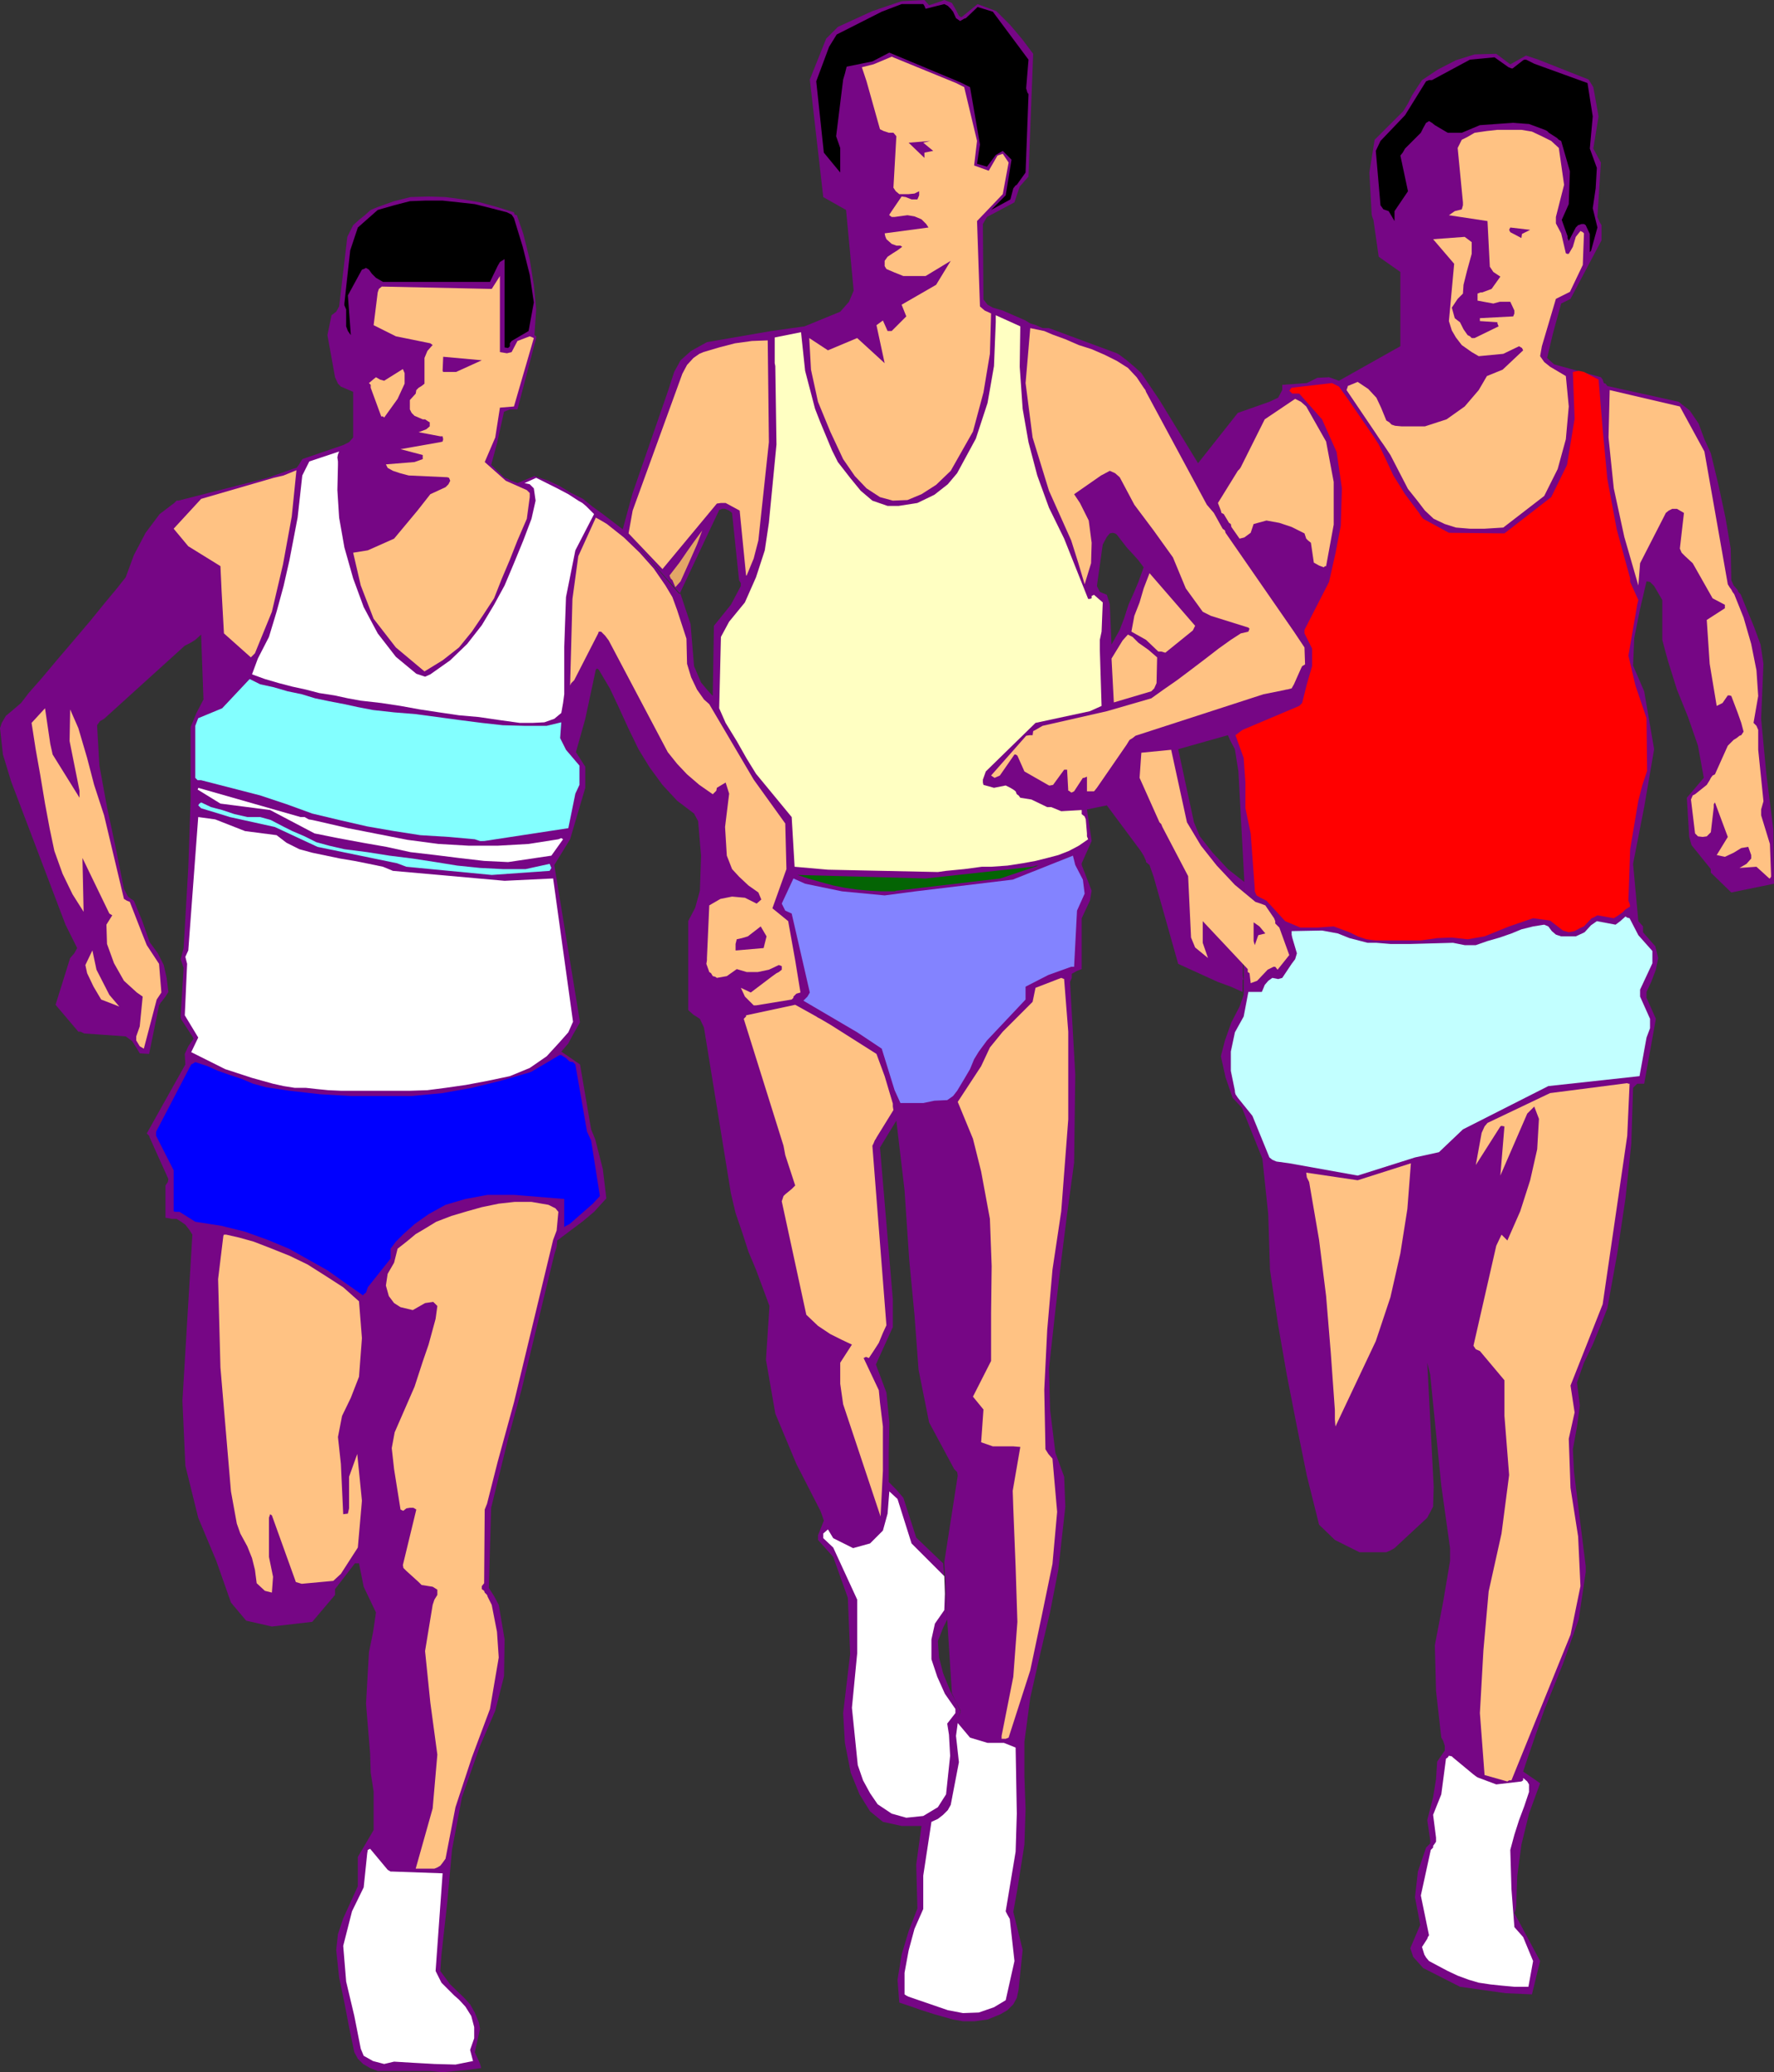 <?xml version="1.0" encoding="UTF-8" standalone="no"?>
<svg
   version="1.0"
   width="129.724mm"
   height="151.478mm"
   id="svg70"
   sodipodi:docname="Runners 05.wmf"
   xmlns:inkscape="http://www.inkscape.org/namespaces/inkscape"
   xmlns:sodipodi="http://sodipodi.sourceforge.net/DTD/sodipodi-0.dtd"
   xmlns="http://www.w3.org/2000/svg"
   xmlns:svg="http://www.w3.org/2000/svg">
  <rect width="100%" height="100%" fill="#333333" stroke="none"/>
  <sodipodi:namedview
     id="namedview70"
     pagecolor="#ffffff"
     bordercolor="#000000"
     borderopacity="0.25"
     inkscape:showpageshadow="2"
     inkscape:pageopacity="0.0"
     inkscape:pagecheckerboard="0"
     inkscape:deskcolor="#d1d1d1"
     inkscape:document-units="mm" />
  <defs
     id="defs1">
    <pattern
       id="WMFhbasepattern"
       patternUnits="userSpaceOnUse"
       width="6"
       height="6"
       x="0"
       y="0" />
  </defs>
  <path
     style="fill:#760685;fill-opacity:1;fill-rule:evenodd;stroke:none"
     d="m 343.884,243.678 -4.525,-3.555 -4.202,-4.525 -3.555,-4.525 -1.616,-3.878 -4.363,-20.199 13.736,-3.878 0.808,1.777 1.131,2.101 0.97,6.14 1.616,29.894 -0.162,31.833 -1.131,3.232 -2.262,4.363 -1.778,5.009 -1.131,4.363 1.293,5.817 1.939,5.656 2.586,2.747 5.656,14.058 1.616,15.351 0.485,15.351 2.262,15.351 2.424,13.897 2.747,14.058 2.747,13.574 3.394,13.574 4.363,4.201 6.787,3.393 h 7.434 l 1.131,-0.485 1.131,-0.646 9.05,-8.403 1.616,-3.07 0.162,-5.494 -1.778,-34.257 0.808,3.232 3.07,30.702 2.424,17.29 v 3.555 l -1.939,11.473 -2.262,11.796 0.323,12.604 1.454,12.927 0.485,0.808 0.485,1.454 v 1.293 l -2.101,3.07 -0.323,4.848 -0.808,5.009 -1.616,6.302 0.808,5.494 v 0.97 l -1.131,1.131 -2.262,6.625 -0.808,7.11 1.454,7.595 -2.747,6.464 0.808,2.424 2.747,3.07 10.181,5.171 12.605,1.778 7.272,0.323 2.262,-9.211 -7.11,-13.25 0.323,-0.808 0.162,-1.131 0.323,-8.403 1.131,-8.564 2.101,-8.564 3.07,-8.403 -4.686,-3.232 1.454,-4.363 4.363,-12.604 5.171,-12.766 4.363,-12.281 1.939,-13.089 v -1.616 l -3.232,-26.016 -0.323,-6.302 1.131,-6.14 0.808,-5.979 -0.808,-6.302 1.939,-5.494 2.424,-5.009 1.939,-4.686 2.101,-5.332 2.747,-15.19 2.262,-15.19 1.616,-15.19 0.485,-15.351 1.131,-1.131 h 1.939 l 3.232,-17.937 -2.586,-5.817 v -1.616 l 1.293,-2.747 1.293,-3.393 0.646,-3.232 -0.808,-3.232 -3.394,-3.878 v -1.616 l -1.293,-1.454 -1.454,-15.836 3.07,-15.674 2.747,-15.997 -2.747,-15.997 -3.07,-7.11 0.323,-7.595 1.616,-8.08 1.778,-7.595 0.97,0.162 1.131,1.131 2.262,3.878 v 10.988 l 0.808,3.07 0.808,2.909 2.424,7.756 3.07,7.595 2.747,7.918 1.616,8.887 -4.686,5.494 0.646,10.827 0.646,2.262 5.333,6.625 v 0.97 l 5.656,5.494 11.797,-2.424 -0.162,-14.866 -1.939,-15.351 -1.454,-15.351 0.646,-15.189 -0.808,-5.332 -1.778,-4.848 -1.939,-4.686 -1.778,-4.363 -0.646,-0.646 -0.162,-0.485 -1.131,-1.293 -0.646,-1.454 -0.162,-8.726 -1.454,-8.564 -1.939,-9.049 -2.101,-8.726 -1.778,-3.878 -1.616,-4.363 -2.424,-3.555 -3.07,-2.424 -19.715,-4.363 -0.485,-0.646 -0.485,-0.162 -0.323,-0.97 -0.485,-0.646 -12.928,-3.555 -1.939,-1.777 1.616,-6.787 2.262,-8.241 2.586,-1.293 8.565,-16.159 v -4.201 l -0.485,-0.808 -0.646,-1.454 0.97,-15.028 -2.101,-3.878 1.454,-8.887 -1.454,-8.08 -1.293,-2.101 -13.898,-5.494 -3.394,-1.131 -4.363,2.424 -3.878,-2.909 -5.979,0.162 -5.171,1.616 -5.01,2.585 -4.363,2.909 -1.293,1.939 -1.454,2.262 -1.131,2.262 -1.293,2.101 -7.918,7.918 -1.454,9.049 0.646,11.635 0.162,0.646 0.323,0.808 1.454,10.18 5.979,4.201 v 20.522 l -16.968,9.534 -2.747,-0.97 -3.232,0.162 -2.909,1.454 -6.787,0.485 v 1.454 l -1.131,2.101 -2.424,1.131 -8.726,3.07 -10.989,13.897 -15.029,28.763 -1.454,4.04 -1.293,3.07 -1.454,3.232 -1.131,3.555 -1.293,3.393 -2.262,4.04 -0.485,-11.15 -0.808,-2.585 -1.939,-0.808 -0.808,-1.616 1.616,-11.473 1.131,-2.101 0.808,-0.97 0.808,-0.162 0.646,0.162 0.485,0.323 2.747,3.555 1.939,2.101 1.293,1.454 1.454,1.939 15.029,-28.763 -10.666,-17.452 -5.01,-7.433 -1.939,-1.778 -2.101,-1.777 -1.939,-1.454 -0.808,-0.485 -18.746,-6.948 h -1.778 l -1.778,-0.808 -1.616,-0.485 -1.293,-0.808 -6.302,-2.747 -2.747,-0.808 -1.454,-0.808 -1.131,-1.454 -0.162,-20.845 1.131,-1.939 7.595,-4.04 1.454,-4.363 2.424,-2.747 1.293,-33.934 -2.909,-3.878 -3.394,-4.04 -3.878,-3.878 -5.171,-1.939 -4.363,3.555 h -0.323 L 265.024,4.363 264.216,2.747 263.084,0.808 260.984,0 l -0.808,0.323 -0.97,0.323 -2.424,0.808 L 255.489,0 l -6.302,0.323 -8.08,2.747 -9.534,4.363 -3.232,3.232 -4.525,11.311 3.717,32.48 6.302,3.555 2.101,22.299 -1.293,3.07 -2.424,2.747 -9.858,4.04 -9.211,1.293 -17.776,3.07 -4.363,2.424 -2.909,2.585 -1.778,3.232 -1.616,5.009 -9.858,28.44 -2.747,10.019 15.675,17.937 10.989,-23.269 0.808,-0.323 h 0.808 l 1.131,0.485 0.808,0.646 1.939,18.583 0.485,0.808 v 0.808 l -2.747,5.171 -4.686,5.817 -0.323,19.391 -1.616,-1.778 -1.616,-1.939 -1.939,-4.525 -0.97,-11.635 -2.747,-8.241 -15.998,-17.937 -2.747,-2.101 -2.747,-2.101 -2.909,-2.101 -2.586,-2.101 -3.232,-1.616 -3.232,-1.939 -3.07,-1.454 -3.878,-1.293 -4.686,1.939 -2.101,-0.808 -0.485,-0.323 -0.97,-0.323 -3.717,-3.555 1.616,-5.979 1.939,-8.726 1.616,-0.646 h 2.101 l 5.171,-19.714 v -0.485 l -0.485,-0.323 0.485,-7.11 -0.646,-6.787 -1.131,-6.948 -1.778,-7.11 -1.778,-5.171 -0.646,-0.162 -0.162,-0.646 -4.686,-1.454 -4.686,-1.293 -4.686,-0.808 -4.848,-0.646 -4.686,-0.162 -5.01,0.162 -4.525,1.131 -4.525,1.616 -1.939,0.808 -1.616,1.454 -1.616,1.293 -1.616,1.454 -1.616,3.232 -2.262,19.229 -0.808,1.454 -1.293,0.97 -1.131,5.494 2.101,11.635 0.808,1.777 0.808,0.808 3.394,1.454 v 12.604 l -1.131,1.293 -1.616,0.808 -11.312,3.878 -0.485,0.808 -0.485,0.808 -0.646,0.808 -1.131,0.323 -6.787,2.424 -24.725,6.302 h -0.485 l -0.646,0.646 -4.04,3.07 -3.878,5.171 -3.232,6.14 -2.262,6.14 -2.424,3.07 -3.232,3.878 -4.202,5.171 -4.525,5.332 -4.686,5.494 -4.202,5.009 -3.555,4.04 -2.101,2.747 -2.262,1.939 -1.939,1.616 -1.131,1.939 L 0,201.18 l 0.808,7.272 2.262,7.433 15.029,39.59 3.232,6.464 -0.808,1.454 -1.131,1.293 -4.04,12.927 6.302,7.433 h 0.646 l 0.97,0.485 11.474,0.808 1.778,1.293 1.131,1.778 0.97,1.616 2.586,0.162 2.747,-13.412 0.485,-0.808 0.162,-0.162 1.131,-1.454 0.808,-1.293 -0.485,-3.878 -0.808,-3.555 -1.616,-3.232 -2.262,-3.07 -1.131,-3.232 -0.97,-2.747 -2.262,-5.494 -0.808,-0.485 -0.808,-0.646 -1.131,-2.101 -2.262,-11.311 -2.424,-11.311 -2.101,-11.473 -0.646,-11.15 0.808,-1.131 1.131,-0.646 22.301,-20.199 0.646,-0.323 0.97,-0.485 1.293,-0.808 1.616,-1.454 v 0.323 l 0.646,17.613 -1.939,3.717 -1.616,3.878 v 20.037 l -0.646,18.906 -1.293,22.138 -0.808,3.07 0.808,2.424 -0.808,13.089 v 0.646 l 0.162,0.485 2.747,4.201 0.323,0.485 0.323,0.646 -1.454,2.101 -0.97,2.101 0.162,2.909 -10.666,19.068 0.646,0.646 0.162,0.485 5.171,11.473 -0.162,0.808 -0.646,0.97 v 8.887 l 1.778,0.323 h 1.293 l 1.293,0.808 1.131,0.808 1.131,1.454 0.808,1.293 -2.747,45.892 0.808,17.937 3.555,14.382 5.01,11.958 4.04,11.473 4.202,5.009 7.11,1.616 11.15,-1.293 6.302,-7.433 v -1.616 l 5.494,-7.11 h 1.131 l 1.293,6.464 3.394,7.11 -0.808,5.494 -1.131,5.494 -0.808,14.22 1.131,13.735 0.162,5.332 0.808,5.171 v 10.665 l -4.363,7.433 v 8.08 l -4.04,8.887 -1.454,4.363 -0.485,4.363 0.808,7.595 1.454,6.948 1.293,6.787 1.454,6.948 0.97,1.777 1.454,1.454 1.939,1.131 2.101,0.808 h 14.382 l 3.555,0.323 3.555,-0.323 3.555,-0.323 3.555,-0.485 -0.323,-1.131 -0.323,-0.808 -1.131,-2.424 1.454,-6.464 -0.323,-1.777 -1.131,-2.747 -1.293,-2.262 -1.616,-1.777 -3.878,-3.717 -2.747,-3.717 0.323,-4.525 1.616,-14.543 1.293,-14.382 2.747,-14.543 5.01,-14.22 4.202,-9.695 2.424,-9.534 0.162,-10.18 -1.616,-9.534 -1.293,-2.424 -1.454,-2.262 0.646,-22.138 4.686,-19.068 3.717,-13.574 9.05,-37.327 0.646,-2.101 0.162,-1.777 3.878,-2.909 3.232,-2.424 3.07,-2.585 3.394,-3.717 -0.97,-8.08 -2.101,-8.241 -1.131,-2.747 -3.07,-17.937 -5.171,-3.555 1.939,-2.262 1.293,-2.424 1.939,-3.393 -7.11,-43.468 4.363,-7.11 4.202,-14.22 v -5.817 l -2.586,-4.04 2.586,-9.211 2.909,-13.574 0.323,-0.323 0.485,0.323 3.07,5.171 2.586,5.494 2.586,5.656 2.747,5.656 3.07,5.009 3.555,4.848 4.04,4.363 4.686,3.555 1.131,2.101 0.808,9.534 -0.323,9.695 -1.293,4.686 -1.939,3.717 v 24.562 l 1.454,1.293 1.778,1.131 1.131,2.424 7.434,45.73 1.293,5.494 1.778,5.171 1.778,5.494 2.101,5.009 3.717,10.019 -0.97,14.866 2.586,14.866 5.818,13.897 6.626,12.927 0.485,1.293 0.485,1.454 -1.616,4.04 v 1.293 l 4.202,4.686 4.04,11.311 0.646,15.513 -1.939,16.321 0.485,8.241 1.616,8.241 2.424,5.979 2.909,4.686 3.555,2.909 5.171,1.131 h 5.494 l 4.848,-3.07 3.07,-3.878 1.131,-4.525 v -9.857 l -0.323,-5.009 1.293,-3.232 0.808,-2.262 -2.747,-5.171 -2.101,-5.171 -1.131,-4.363 -0.323,-4.525 1.454,-3.717 1.131,-2.262 -1.131,-15.513 -7.434,-7.11 -3.555,-10.988 -1.939,-2.262 -2.101,-2.101 v -8.241 l 0.162,-8.241 -0.808,-8.241 -2.909,-7.756 4.686,-10.342 v -7.595 l -3.555,-42.014 4.525,-7.433 2.262,19.229 1.293,19.229 1.454,15.19 1.131,15.19 2.909,14.543 6.949,12.927 0.808,0.808 0.162,0.97 -3.717,23.915 0.808,15.836 1.293,20.36 2.424,5.171 -0.808,1.939 -1.293,3.232 0.323,5.009 v 9.857 l -1.131,4.525 -3.07,3.878 -4.848,3.07 -1.454,10.665 0.323,12.119 -2.424,6.302 -1.939,6.464 -1.131,6.948 0.485,6.302 3.394,1.131 2.747,0.97 3.555,1.131 5.171,1.454 2.747,0.485 h 3.232 l 3.555,-0.485 3.555,-1.454 1.939,-1.131 1.616,-1.616 0.97,-1.777 0.485,-2.262 1.131,-10.988 -2.586,-10.503 1.131,-6.302 1.939,-12.281 0.323,-9.857 -0.323,-9.049 v -9.534 l 1.616,-12.119 2.747,-12.119 2.747,-11.635 2.262,-11.635 0.97,-8.726 0.97,-8.726 -0.323,-8.241 -2.424,-6.625 -1.454,-11.796 -0.323,-11.473 1.778,-16.159 1.616,-13.735 1.616,-12.766 1.939,-14.22 0.323,-24.4 -1.454,-25.531 0.485,-1.131 v -1.131 l 1.454,-0.808 1.293,-0.485 v -14.058 l 2.262,-4.848 0.485,-2.747 -2.747,-7.11 v -0.485 l 2.747,-6.14 -1.293,-8.726 5.494,-1.131 9.373,12.604 0.808,1.293 0.646,1.454 v 0.323 l 0.97,0.808 1.131,3.232 6.787,24.077 10.989,5.009 3.555,1.293 3.232,1.454 z"
     id="path1" />
  <path
     style="fill:#ffffff;fill-opacity:1;fill-rule:evenodd;stroke:none"
     d="m 108.918,569.606 5.333,0.323 5.818,0.323 5.818,0.162 4.848,-0.97 -0.808,-3.07 1.131,-3.232 v -3.07 l -0.808,-3.07 -1.616,-2.585 -1.778,-1.939 -1.293,-1.131 -3.555,-3.555 -1.616,-3.232 1.939,-26.986 -13.736,-0.485 h -0.646 l -0.808,-0.485 -4.848,-5.817 -0.646,0.323 -0.162,0.97 -0.97,9.372 -3.232,6.625 -2.424,9.534 0.808,9.857 2.262,9.534 1.778,9.049 0.808,1.939 2.586,1.454 3.07,0.808 z"
     id="path2" />
  <path
     style="fill:#ffffff;fill-opacity:1;fill-rule:evenodd;stroke:none"
     d="m 418.544,548.923 h 3.878 l 1.293,-7.11 -2.747,-6.625 -2.424,-2.747 -0.808,-10.503 -0.323,-10.827 1.131,-4.201 1.293,-4.04 1.454,-3.878 1.293,-3.878 v -2.101 l -0.485,-0.808 -1.131,-0.97 v 0.646 l -0.485,0.323 -6.949,0.808 -5.171,-1.939 -0.485,-0.323 -0.646,-0.485 -5.656,-4.686 -0.323,-0.323 -0.808,-0.162 -0.323,0.485 -0.485,0.323 -1.293,9.857 -2.262,5.656 0.808,6.302 v 1.131 l -0.323,0.485 -0.485,0.646 v 0.485 l -0.646,0.646 -2.747,12.604 2.262,10.988 -0.323,0.485 -0.162,0.485 -1.454,2.262 0.646,2.101 0.485,0.808 0.808,0.97 2.424,1.293 2.747,1.454 2.747,1.293 3.07,1.131 2.747,0.808 3.232,0.485 3.07,0.323 z"
     id="path3" />
  <path
     style="fill:#ffffff;fill-opacity:1;fill-rule:evenodd;stroke:none"
     d="m 261.469,495.759 1.131,-10.665 -0.323,-5.817 -0.485,-3.07 2.262,-2.909 v -1.131 l -2.909,-4.201 -2.101,-4.686 -1.616,-4.848 v -5.494 l 0.97,-4.363 2.586,-3.717 0.162,-4.525 -0.162,-4.848 -9.05,-9.049 -3.878,-12.281 -2.262,-2.101 -0.485,6.14 -1.293,4.686 -3.555,3.555 -4.686,1.293 -5.494,-2.747 -1.454,-2.424 -1.293,1.131 v 1.293 l 2.747,2.585 6.626,14.382 v 14.866 l -1.454,15.028 1.616,15.836 1.454,4.201 1.939,3.555 2.101,3.07 3.878,2.585 4.04,1.131 4.686,-0.485 4.04,-2.424 z"
     id="path4" />
  <path
     style="fill:#ffc283;fill-opacity:1;fill-rule:evenodd;stroke:none"
     d="m 416.604,492.204 0.485,-0.323 h 0.646 l 16.322,-40.236 2.747,-13.412 -0.646,-13.735 -2.101,-13.412 -0.485,-13.574 1.616,-7.272 -1.131,-7.433 8.888,-22.461 6.787,-46.538 0.646,-14.382 h -0.323 l -0.323,-0.162 -21.331,2.747 -17.291,8.241 -0.808,0.97 -0.808,1.777 -1.616,8.887 6.787,-10.665 0.323,-0.162 0.808,0.162 -1.131,13.574 7.434,-17.129 1.939,-1.939 1.293,3.393 -0.485,8.403 -1.939,8.564 -2.747,8.564 -3.555,8.08 -1.616,-1.616 -1.454,3.07 -6.302,27.632 0.646,0.97 1.131,0.485 6.787,8.08 v 9.857 l 1.293,16.321 -2.101,16.159 -3.555,15.997 -1.454,16.321 -0.97,17.29 1.293,17.129 z"
     id="path5" />
  <path
     style="fill:#760685;fill-opacity:1;fill-rule:evenodd;stroke:none"
     d="m 407.878,488.488 -0.323,-15.836 0.485,-16.482 1.939,-16.159 2.747,-16.321 1.778,-8.08 1.293,-7.918 v -7.918 l -1.939,-7.595 v -10.827 l -4.848,-6.14 -2.747,-1.939 6.787,-33.772 0.162,-0.485 h 0.646 l 2.262,0.485 2.909,-7.11 2.262,-7.433 1.939,-7.595 0.808,-7.756 h -0.808 l -10.019,20.522 0.646,-14.705 -6.302,9.049 -1.131,0.808 1.454,-12.281 -0.808,-0.323 -0.808,0.323 -7.757,7.11 -5.818,0.808 -2.101,13.089 -1.616,13.735 -3.394,12.281 -4.04,11.473 -5.171,11.15 -5.01,10.342 -1.293,4.525 h -0.97 l -0.485,-0.162 -0.485,-1.131 -1.616,-15.674 -1.131,-15.836 -1.616,-15.674 -2.586,-16.159 -0.646,-3.555 -0.97,-3.555 -1.131,-2.101 -7.434,-1.778 1.131,15.513 1.454,14.543 2.101,14.22 2.747,15.19 1.131,6.625 5.494,29.409 1.616,2.909 5.818,4.686 5.171,2.585 7.11,-0.97 4.202,-3.717 3.717,-4.201 1.939,-4.525 -0.162,-5.009 -1.131,-13.412 0.485,-1.616 v -10.019 l -0.485,-10.827 0.808,-0.323 0.808,0.323 0.808,3.555 0.808,1.939 0.808,10.665 1.131,10.18 1.293,10.342 2.262,10.342 0.808,10.827 -1.778,10.827 -2.586,11.311 -0.162,10.988 0.646,8.403 2.262,8.564 6.302,7.918 0.323,-0.323 z"
     id="path6" />
  <path
     style="fill:#760685;fill-opacity:1;fill-rule:evenodd;stroke:none"
     d="m 274.073,479.762 0.323,-0.162 3.555,-16.482 1.293,-16.805 -0.485,-16.321 -0.808,-16.805 0.485,-6.302 1.131,-5.656 -3.232,-0.323 -2.747,-0.323 -2.424,-0.162 -2.262,-0.808 v -0.97 l 0.323,-0.808 0.485,-8.726 -0.485,-1.131 -1.131,-0.485 -0.808,-0.485 -0.323,-1.131 4.363,-8.887 0.485,-13.735 0.646,-12.442 -0.808,-12.442 -2.262,-13.574 -1.131,-4.363 -0.97,-5.332 -1.778,-5.171 -2.101,-4.363 -14.059,0.808 -0.162,1.293 -0.646,1.454 2.262,15.674 1.616,15.836 1.131,15.513 1.939,15.997 1.131,9.049 1.616,9.049 2.747,8.241 4.848,6.464 0.646,3.232 -1.454,6.625 -2.262,27.794 2.262,27.309 1.454,2.747 0.485,2.747 1.616,2.747 4.686,1.616 z"
     id="path7" />
  <path
     style="fill:#ffc283;fill-opacity:1;fill-rule:evenodd;stroke:none"
     d="m 277.144,480.408 h 0.808 l 0.808,-0.323 5.979,-18.583 3.07,-14.543 3.07,-14.866 1.293,-14.382 -1.293,-14.705 -1.131,-1.293 -0.808,-1.293 -0.323,-16.482 0.808,-16.482 1.454,-16.644 2.424,-16.159 1.939,-25.37 V 285.046 l -1.131,-14.382 v -0.162 l -0.808,-0.323 -7.11,2.747 -0.808,3.878 -8.242,8.241 -3.555,4.363 -2.424,5.171 -6.464,9.857 4.202,10.18 2.262,9.049 2.424,13.089 0.485,13.089 -0.162,12.927 v 13.25 l -5.01,9.857 2.909,3.555 -0.646,9.049 3.232,1.131 h 5.656 l 1.939,0.162 -2.101,12.119 0.162,4.848 0.646,16.159 0.485,15.19 -1.131,15.19 -3.232,16.321 v 0.808 z"
     id="path8" />
  <path
     style="fill:#760685;fill-opacity:1;fill-rule:evenodd;stroke:none"
     d="m 75.952,447.121 8.565,-0.485 0.97,-0.808 2.262,-1.939 2.424,-2.747 0.808,-2.747 -8.726,1.131 -1.616,-0.485 -1.131,-2.262 -4.363,-14.22 0.323,8.726 1.293,7.433 -0.323,1.939 -1.293,1.293 -1.454,-0.485 -1.293,-0.808 -1.454,-0.97 -0.808,-0.646 -2.101,-8.887 -4.525,-8.726 -2.262,-16.159 -1.778,-16.159 -0.808,-16.159 -0.808,-16.159 1.131,-8.241 0.485,-7.918 -3.878,-0.646 -1.293,18.421 -1.454,18.583 -0.485,11.311 0.485,11.311 1.939,10.665 4.202,11.15 4.848,14.22 1.131,5.494 3.555,4.363 z"
     id="path9" />
  <path
     style="fill:#ffc283;fill-opacity:1;fill-rule:evenodd;stroke:none"
     d="m 74.336,430.154 v -10.827 l 0.323,-0.97 0.485,0.323 6.626,18.421 1.616,0.485 8.726,-0.808 2.101,-1.939 4.686,-7.272 1.131,-12.927 -1.293,-12.927 -2.262,6.302 v 8.726 l -0.323,1.454 -1.293,0.162 -0.646,-13.897 -0.808,-7.433 1.131,-5.817 2.424,-5.009 2.262,-5.817 0.808,-10.665 -0.808,-10.18 -4.363,-3.878 -5.01,-3.232 -4.848,-3.07 -5.01,-2.424 -4.848,-1.939 -5.01,-1.939 -4.04,-1.131 -3.555,-0.808 H 61.893 l -0.162,0.323 -1.454,11.958 0.646,24.4 2.909,34.257 1.616,8.887 0.97,2.747 1.939,3.555 1.293,3.232 0.808,3.232 0.485,3.717 2.262,2.101 1.939,0.485 0.323,-4.363 z"
     id="path10" />
  <path
     style="fill:#ffc283;fill-opacity:1;fill-rule:evenodd;stroke:none"
     d="m 115.705,437.102 -3.394,-3.07 -0.808,-0.808 -0.162,-0.808 3.717,-15.351 -0.808,-0.485 h -0.97 l -0.97,0.162 -0.808,0.646 h -0.162 l -0.646,-0.323 -1.778,-11.15 -0.323,-2.909 -0.323,-2.909 0.808,-4.363 5.494,-12.604 2.262,-6.948 1.616,-4.686 1.939,-7.11 0.485,-3.555 -1.131,-1.131 -2.262,0.323 -3.394,1.939 -3.394,-0.808 -1.778,-1.131 -1.454,-1.939 -0.808,-2.909 0.485,-3.232 1.778,-3.07 0.97,-3.878 1.454,-1.131 1.616,-1.293 1.939,-1.616 1.939,-1.131 3.717,-2.262 4.202,-1.616 4.363,-1.293 4.04,-1.131 4.686,-0.97 4.363,-0.485 h 4.686 l 4.686,0.808 1.939,0.97 0.808,0.97 -0.485,5.171 -0.97,2.585 -10.827,44.922 -4.525,16.482 -2.909,11.473 -0.323,0.808 -0.323,0.808 -0.162,20.36 -0.646,0.808 v 0.808 l 0.646,0.485 0.162,0.485 0.646,0.646 0.162,0.485 1.131,2.262 1.454,7.433 0.485,7.11 -2.424,14.22 -5.01,13.412 -4.525,13.735 -2.747,14.22 -0.808,1.131 -0.646,0.808 -0.808,0.485 -0.808,0.323 h -5.171 l 4.686,-16.644 1.293,-14.866 -1.939,-14.382 -1.454,-14.22 2.101,-12.766 0.485,-1.454 0.808,-1.293 v -1.454 l -1.293,-0.808 -3.07,-0.485 z"
     id="path11" />
  <path
     style="fill:#760685;fill-opacity:1;fill-rule:evenodd;stroke:none"
     d="m 115.059,437.91 1.778,1.293 2.101,0.323 -3.232,10.342 v 6.625 l 3.878,33.288 -0.808,6.787 -1.939,6.302 -2.586,6.464 -2.747,6.14 h -2.101 l -1.454,-0.808 -1.293,-0.808 -1.293,-1.454 -0.97,-1.293 0.646,-16.482 -1.131,-16.482 -0.646,-16.482 2.909,-16.321 -4.525,-7.433 -1.131,-8.887 1.454,-8.726 -2.747,-21.007 -0.485,-0.323 -0.646,0.323 -1.939,3.232 -1.293,-5.656 1.131,-5.009 2.747,-5.494 1.778,-6.302 1.131,-5.979 v -6.302 l -0.485,-3.393 0.485,-4.363 3.717,-6.787 -0.323,2.747 1.131,3.07 1.454,2.101 2.262,1.454 4.202,0.162 4.363,-1.293 0.485,0.162 0.323,0.323 -3.555,13.735 -2.424,7.756 -3.07,7.11 -2.262,7.272 v 7.756 l 2.262,13.412 3.878,-1.616 -3.878,15.028 v 1.293 l 1.131,0.646 z"
     id="path12" />
  <path
     style="fill:#ffffff;fill-opacity:1;fill-rule:evenodd;stroke:none"
     d="m 264.7,476.045 -0.485,3.555 0.808,7.272 -2.262,11.796 -0.808,1.454 -1.293,1.293 -1.454,1.131 -1.778,0.808 -2.262,14.866 v 9.211 l -2.424,5.494 -1.616,5.979 -1.131,6.14 v 5.979 l 0.485,0.323 0.646,0.323 10.827,3.717 4.202,0.808 4.363,-0.162 4.202,-1.454 3.232,-1.939 2.424,-10.827 -1.293,-11.635 -0.646,-1.131 -0.485,-0.97 2.747,-16.482 0.323,-10.503 -0.323,-18.26 -3.232,-1.293 h -4.525 l -4.848,-1.454 z"
     id="path13" />
  <path
     style="fill:#760685;fill-opacity:1;fill-rule:evenodd;stroke:none"
     d="m 242.077,420.297 -3.07,-9.857 -4.04,-10.342 -3.394,-10.665 -1.293,-11.311 1.293,-3.878 1.454,-1.293 -1.131,-0.485 -1.454,-0.646 -1.616,-0.808 -1.293,-0.808 -6.302,-4.848 -7.434,-34.58 3.555,-3.878 -13.736,-45.73 -7.595,-0.323 1.939,10.988 1.616,10.665 1.616,11.311 1.616,10.988 1.454,6.464 1.939,6.625 1.616,5.494 2.101,5.171 1.939,5.494 2.262,5.656 -1.454,9.372 0.485,3.878 2.101,14.058 4.525,13.089 6.302,12.281 6.141,11.796 0.808,0.808 v 0.485 l 3.878,0.646 2.586,-1.131 1.939,-1.939 z"
     id="path14" />
  <path
     style="fill:#ffc283;fill-opacity:1;fill-rule:evenodd;stroke:none"
     d="m 244.016,394.119 -0.808,-6.625 -0.323,-3.393 -4.202,-8.887 0.646,-0.323 0.808,0.323 1.293,-1.939 1.454,-2.262 1.131,-2.747 0.97,-2.101 -3.878,-49.608 0.323,-0.646 0.323,-0.808 0.323,-0.485 0.162,-0.323 4.686,-7.595 -0.162,-0.97 v -0.808 l -2.262,-7.595 -2.262,-6.14 -12.766,-8.08 -2.747,-1.616 -0.646,-0.323 -0.485,-0.323 -5.818,-3.232 -13.574,2.909 v 0.323 l -0.646,0.646 10.989,35.065 0.485,2.585 2.747,8.403 -0.97,0.97 -1.778,1.454 -0.485,0.485 -0.485,1.454 6.787,31.349 3.232,3.07 3.394,2.262 3.232,1.616 2.747,1.293 -3.232,5.009 v 5.817 l 0.808,5.656 10.342,31.025 0.646,-12.604 z"
     id="path15" />
  <path
     style="fill:#ffc283;fill-opacity:1;fill-rule:evenodd;stroke:none"
     d="m 369.094,394.119 11.15,-23.592 4.04,-12.119 2.747,-12.119 1.939,-12.281 0.97,-12.604 -14.706,4.686 -14.221,-2.101 0.162,1.293 0.646,1.293 2.747,15.997 1.939,15.513 1.293,15.674 1.131,15.836 v 2.585 z"
     id="path16" />
  <path
     style="fill:#0000ff;fill-opacity:1;fill-rule:evenodd;stroke:none"
     d="m 100.515,357.6 0.646,-0.485 0.485,-1.454 6.302,-7.918 v -2.747 l 1.454,-1.939 2.101,-2.101 3.07,-2.747 3.878,-2.747 4.686,-2.585 5.494,-1.616 6.141,-1.131 h 7.272 l 13.898,1.131 v 7.756 l 0.485,-0.323 0.97,-0.485 6.464,-5.656 1.939,-2.101 -2.424,-15.351 -1.131,-2.424 -3.232,-18.583 -0.646,-0.646 -0.97,-0.162 -0.97,-0.97 -0.808,-0.485 -0.485,-0.323 h -0.485 l -7.918,4.686 -8.403,2.424 -7.918,1.939 -8.08,1.454 -8.565,0.808 H 96.96 l -8.403,-0.485 -8.565,-0.97 -3.232,-0.485 -3.232,-0.485 -3.555,-0.97 -3.07,-1.293 -3.394,-1.131 -3.232,-1.131 -2.909,-1.293 -3.394,-1.131 -0.485,0.323 -0.646,0.323 -9.696,18.583 v 1.131 l 4.848,9.534 v 11.311 l 0.485,0.162 h 1.131 l 4.363,2.747 7.272,1.131 6.464,1.616 6.302,2.262 5.818,2.424 5.494,3.07 5.171,2.909 5.01,3.555 4.848,3.393 z"
     id="path17" />
  <path
     style="fill:#c2ffff;fill-opacity:1;fill-rule:evenodd;stroke:none"
     d="m 375.235,324.797 15.837,-5.009 6.626,-1.454 6.626,-6.302 23.594,-11.958 25.21,-2.747 1.939,-10.665 0.97,-2.585 v -2.585 l -2.747,-6.14 v -1.939 l 3.394,-7.272 v -3.393 l -3.878,-4.363 -2.424,-4.686 -0.646,-0.162 -0.485,-0.323 -1.454,1.293 -1.293,0.97 -5.171,-0.97 -1.616,1.131 -1.778,1.939 -2.424,1.131 h -4.04 l -1.454,-0.485 -1.131,-0.97 -0.97,-1.293 -1.131,-0.485 -3.07,0.485 -3.232,0.808 -2.747,1.131 -3.232,1.131 -3.394,0.97 -3.232,1.131 h -3.07 l -3.232,-0.646 -11.797,0.323 h -5.494 l -3.878,-0.323 h -2.424 l -5.01,-1.293 -3.232,-1.293 -4.363,-0.808 -8.403,0.162 v 0.97 l 0.162,0.808 1.293,4.363 -0.485,1.616 -0.97,1.293 -2.586,3.878 -1.131,0.323 -1.616,-0.323 -1.131,0.808 -0.97,1.131 -0.323,0.808 -0.485,1.131 h -3.717 l -1.293,6.787 -2.424,4.363 -1.131,5.332 v 5.332 l 1.131,5.494 v 0.323 l 0.162,0.646 0.323,0.485 0.323,0.485 4.04,5.009 4.686,11.473 0.808,0.646 1.131,0.485 3.555,0.485 z"
     id="path18" />
  <path
     style="fill:#8383ff;fill-opacity:1;fill-rule:evenodd;stroke:none"
     d="m 261.792,303.952 1.616,-1.131 1.131,-1.454 0.97,-1.616 0.97,-1.616 1.616,-2.747 1.131,-2.747 1.293,-2.101 2.262,-3.07 10.666,-11.311 v -3.555 l 6.302,-3.232 6.302,-2.262 h 0.808 l 0.808,-15.513 2.101,-4.686 -0.485,-3.878 -2.101,-4.04 -0.646,-2.585 -16.645,6.625 -26.826,3.232 -8.565,1.131 -11.797,-1.131 -10.181,-2.101 -3.232,-1.454 -3.232,6.948 0.97,1.939 1.778,0.808 5.01,21.815 -0.646,1.131 -1.131,1.131 14.867,8.726 6.787,4.525 3.555,11.473 1.616,3.555 h 6.302 l 3.07,-0.646 z"
     id="path19" />
  <path
     style="fill:#ffffff;fill-opacity:1;fill-rule:evenodd;stroke:none"
     d="m 94.213,301.366 h 19.069 l 4.848,-0.162 5.01,-0.646 5.656,-0.808 5.979,-1.131 6.141,-1.293 5.494,-2.262 4.686,-3.232 3.555,-3.878 2.424,-2.747 1.293,-2.909 -5.494,-39.59 -13.413,0.646 -30.866,-2.747 -2.747,-1.131 -3.878,-0.808 -4.04,-0.808 -3.878,-0.646 -3.878,-0.808 -3.878,-0.808 -3.555,-0.97 -3.555,-1.778 -2.747,-2.101 -8.726,-1.131 -8.242,-3.232 -4.686,-0.646 -2.747,36.843 -0.808,1.777 0.485,1.939 -0.646,14.22 3.717,6.14 -1.939,4.04 9.373,4.686 7.434,2.424 2.909,0.808 2.909,0.808 2.909,0.646 3.07,0.485 h 3.07 l 2.909,0.323 3.232,0.323 z"
     id="path20" />
  <path
     style="fill:#ffc283;fill-opacity:1;fill-rule:evenodd;stroke:none"
     d="m 39.754,289.732 3.555,-13.574 1.293,-1.939 -0.646,-7.918 -3.394,-5.171 -1.293,-3.232 -3.394,-8.726 -0.808,-0.323 -0.808,-0.485 -5.494,-23.107 -2.747,-8.403 -1.939,-7.433 -2.424,-8.241 -2.262,-5.171 -0.162,8.726 2.747,13.735 v 1.939 l -7.434,-11.958 -0.646,-2.909 -1.454,-9.857 -3.717,4.04 1.131,7.272 1.293,7.272 1.293,7.756 1.293,6.948 1.293,6.14 2.262,6.302 2.747,5.656 3.07,4.848 -0.323,-14.866 7.434,15.351 0.808,0.485 -1.616,2.585 0.162,5.332 1.939,5.332 2.747,4.848 3.555,3.232 1.616,1.131 -0.808,8.241 -0.97,2.747 v 1.131 l 0.97,1.616 z"
     id="path21" />
  <path
     style="fill:#760685;fill-opacity:1;fill-rule:evenodd;stroke:none"
     d="m 29.573,285.046 5.171,0.162 0.97,-0.162 0.485,-0.97 2.101,-7.918 -3.232,-2.747 -2.424,-2.747 -1.939,-3.717 -1.939,-5.817 -0.808,-4.686 1.131,-3.232 -5.01,-11.15 v 13.897 l -0.485,0.323 -4.363,-7.918 -3.232,-7.433 -2.747,-8.887 -1.778,-10.342 -1.616,-10.988 -1.939,-10.988 5.333,-6.464 2.747,14.705 4.525,8.241 -2.424,-11.958 0.485,-8.887 -0.485,-3.878 4.686,8.241 4.04,14.058 -1.293,-13.412 0.485,-1.131 0.808,-0.646 24.402,-21.33 0.485,-0.485 1.131,-0.485 3.394,-3.07 h 0.485 l 0.646,0.162 0.162,18.098 -0.808,4.201 4.525,-1.939 4.525,-5.009 2.747,-4.363 -7.918,-9.049 -1.131,-18.26 -7.918,-5.332 -5.01,-5.494 7.434,-8.08 -6.787,2.909 -5.01,6.14 -3.555,6.787 -2.909,6.787 -13.251,14.543 -19.877,25.047 -0.323,5.656 1.293,5.979 1.939,6.464 1.939,5.656 14.867,36.358 0.808,0.646 0.485,0.808 v 0.646 l -0.323,0.485 -2.747,3.232 -3.555,10.503 5.333,6.625 1.778,0.97 z"
     id="path22" />
  <path
     style="fill:#760685;fill-opacity:1;fill-rule:evenodd;stroke:none"
     d="m 193.273,279.875 10.989,0.162 2.909,-0.97 -5.171,-5.656 -0.485,-0.485 -1.131,-0.323 h -1.616 l -1.454,-0.485 -0.808,-0.485 -1.131,-0.97 -0.808,-0.808 -1.131,-2.424 0.97,-16.482 0.162,-2.585 v -1.454 l -0.808,1.939 -0.485,2.101 -1.616,4.525 v 22.138 z"
     id="path23" />
  <path
     style="fill:#ffc283;fill-opacity:1;fill-rule:evenodd;stroke:none"
     d="m 32.966,278.097 -2.747,-3.232 -3.555,-6.948 -1.131,-5.332 -1.939,4.04 0.485,2.262 1.778,3.717 2.101,3.555 z"
     id="path24" />
  <path
     style="fill:#ffc283;fill-opacity:1;fill-rule:evenodd;stroke:none"
     d="m 208.949,277.774 9.858,-1.616 0.485,-0.485 v -0.323 l 0.808,-0.808 1.131,-0.323 -1.454,-8.887 -1.939,-10.827 -4.363,-3.555 3.878,-10.827 -0.323,-12.604 -8.726,-12.119 -12.282,-20.845 -1.454,-1.293 -1.939,-2.747 -1.616,-3.393 -1.131,-3.717 -0.162,-6.948 -2.586,-7.918 -1.293,-3.555 -1.939,-3.232 -3.232,-4.686 -3.878,-4.363 -4.363,-4.201 -4.686,-3.717 -1.616,-0.97 -1.454,-0.808 -4.848,10.665 -1.616,11.796 -0.323,12.119 -0.323,11.796 0.323,-0.646 0.808,-0.808 6.626,-12.927 0.162,-0.485 h 0.646 l 1.131,1.131 0.97,1.293 16.322,30.864 2.586,3.232 2.747,2.909 3.394,2.909 3.717,2.585 0.97,-0.97 0.162,-0.808 2.424,-1.454 0.97,3.07 -1.131,9.211 0.485,7.918 1.454,3.717 1.939,2.101 2.586,2.424 2.747,1.939 0.808,1.939 -1.293,1.131 -3.232,-1.616 -3.555,-0.323 -3.232,0.646 -3.07,1.778 -0.646,14.543 v 0.646 l -0.162,0.97 0.808,2.262 0.485,0.323 0.485,0.808 0.646,0.162 0.485,0.323 2.747,-0.485 2.747,-1.939 2.747,0.808 h 3.07 l 3.07,-0.646 2.747,-1.293 0.808,0.323 v 0.97 l -0.808,0.646 -0.646,0.323 -1.131,0.808 -5.979,4.525 -2.747,-1.293 1.131,2.424 2.424,2.424 z"
     id="path25" />
  <path
     style="fill:#760685;fill-opacity:1;fill-rule:evenodd;stroke:none"
     d="m 208.302,272.603 5.171,-3.717 -5.171,1.293 -3.878,-0.808 -2.909,1.293 1.778,0.97 h 2.586 l 1.939,1.293 z"
     id="path26" />
  <path
     style="fill:#760685;fill-opacity:1;fill-rule:evenodd;stroke:none"
     d="m 343.238,270.664 h 0.485 l -0.808,-2.747 -9.05,-9.534 v 3.555 l 1.939,3.393 v 0.485 l -0.323,0.323 h -1.616 l -0.808,-0.323 -3.394,-2.424 -2.747,-5.171 v -14.866 l -13.413,-26.501 -0.162,0.162 -0.808,1.131 -4.202,3.07 7.434,11.15 6.626,13.735 1.616,12.604 2.424,5.494 v 0.162 l 0.323,0.97 10.666,4.848 z"
     id="path27" />
  <path
     style="fill:#ffc283;fill-opacity:1;fill-rule:evenodd;stroke:none"
     d="m 345.339,268.886 0.323,2.747 1.778,-0.646 2.909,-3.07 1.616,-0.808 h 0.485 l 0.646,0.808 3.232,-4.04 -2.747,-7.595 -1.131,-1.131 v -0.646 l -0.323,-0.808 -2.424,-3.555 -1.293,-0.485 -1.454,-0.485 -5.656,-4.686 -5.01,-5.332 -4.363,-5.494 -3.878,-6.464 -4.363,-20.037 -8.242,0.808 -0.485,6.948 5.494,12.281 0.485,0.485 0.323,0.808 7.11,13.574 0.808,16.967 1.131,2.747 3.555,2.909 -1.454,-4.201 v -5.979 l 12.443,13.25 v 0.808 z"
     id="path28" />
  <path
     style="fill:#760685;fill-opacity:1;fill-rule:evenodd;stroke:none"
     d="m 203.616,262.584 7.434,-0.646 0.808,-3.232 -1.616,-2.747 -3.555,2.747 -1.616,0.485 -1.454,0.323 -0.323,1.293 v 1.939 -0.162 z"
     id="path29" />
  <path
     style="fill:#760685;fill-opacity:1;fill-rule:evenodd;stroke:none"
     d="m 346.47,259.999 0.323,1.131 0.97,-2.747 1.939,-0.485 -1.616,-1.939 -1.616,-1.131 z"
     id="path30" />
  <path
     style="fill:#ff0000;fill-opacity:1;fill-rule:evenodd;stroke:none"
     d="m 343.4,201.665 -1.939,1.454 2.262,6.302 0.485,6.787 v 7.11 l 1.454,6.948 1.131,15.351 v 0.646 l 0.485,1.131 1.131,0.646 1.616,0.808 5.171,5.656 4.202,1.777 h 4.686 l 4.525,-0.323 4.363,1.616 2.262,1.131 2.424,0.808 2.586,0.323 h 12.443 l 4.525,-0.646 4.04,-0.162 4.363,0.485 4.686,-0.808 6.787,-2.747 6.626,-2.262 4.686,0.646 3.555,2.747 1.616,0.485 1.616,-0.323 1.454,-0.808 1.131,-0.485 2.101,-2.262 0.485,-0.162 1.131,-0.646 4.525,0.808 1.293,-0.808 1.131,-0.808 0.808,-0.808 1.293,-0.808 -0.162,-0.808 -0.323,-0.808 0.485,-14.22 2.262,-13.412 1.131,-4.363 1.293,-3.878 -0.162,-14.543 -3.07,-9.049 -1.939,-8.241 2.101,-12.119 0.323,-1.939 0.323,-1.293 -2.262,-5.009 v -0.97 l -3.717,-13.574 -2.586,-13.897 -1.293,-13.735 -1.131,-13.735 -4.04,-2.101 -1.454,-0.323 -1.616,0.323 0.485,12.927 -2.101,12.766 -4.363,8.887 -12.928,10.019 -15.352,-0.162 -7.11,-3.878 -0.646,-0.808 -0.485,-0.808 -3.878,-5.171 -3.232,-5.171 -2.262,-4.848 -1.778,-3.717 -1.454,-2.262 -3.555,-5.171 -3.555,-5.171 -2.424,-3.393 -1.939,-0.97 -11.15,1.293 -0.646,0.808 0.808,0.808 h 1.939 l 6.302,7.11 4.04,9.049 1.454,10.019 -0.323,10.342 -1.454,7.595 -1.778,7.918 -6.787,13.25 v 0.97 l 2.101,4.201 v 4.848 l -1.454,5.009 -1.293,5.171 -0.808,0.808 z"
     id="path31" />
  <path
     style="fill:#760685;fill-opacity:1;fill-rule:evenodd;stroke:none"
     d="m 196.505,248.041 2.262,-0.97 2.424,-0.485 h 2.424 l 2.586,0.485 -0.646,-1.454 -1.293,-1.778 -1.939,-1.616 -1.454,-1.293 -2.101,-9.857 0.485,-10.665 -1.616,1.616 -4.202,-3.07 -4.04,-3.555 -3.555,-3.878 -2.262,-3.07 -13.898,-26.016 -1.616,-4.04 -1.939,-1.616 -1.616,3.07 -6.626,13.412 -1.131,10.988 1.616,2.424 6.141,-23.269 h 0.97 l 0.97,0.646 12.443,24.4 2.262,3.878 3.394,3.878 4.04,3.878 4.686,3.717 1.131,1.777 1.293,20.199 0.323,1.131 z"
     id="path32" />
  <path
     style="fill:#046404;fill-opacity:1;fill-rule:evenodd;stroke:none"
     d="m 246.763,246.264 h 0.485 l 0.485,-0.162 28.765,-3.393 10.504,-3.555 h -0.646 l -0.97,0.323 -29.573,3.232 -35.39,-0.97 2.909,0.97 3.394,0.97 3.555,0.97 3.232,0.646 3.394,0.485 3.555,0.323 3.232,0.162 z"
     id="path33" />
  <path
     style="fill:#760685;fill-opacity:1;fill-rule:evenodd;stroke:none"
     d="m 479.143,245.617 7.595,-1.131 -0.162,-1.131 -0.646,-1.131 -0.808,-0.162 -1.131,-0.97 -8.242,1.131 3.07,3.393 z"
     id="path34" />
  <path
     style="fill:#ffc283;fill-opacity:1;fill-rule:evenodd;stroke:none"
     d="m 489.163,242.709 0.323,-0.485 v -0.485 l -0.323,-8.564 -2.424,-7.918 v -1.616 l 0.646,-2.262 -1.454,-14.22 v -5.494 l -0.485,-1.131 -0.808,-0.808 1.293,-7.433 -0.485,-7.11 -1.454,-7.272 -2.101,-7.272 -2.586,-6.464 -0.485,-0.646 -0.323,-0.646 -0.485,-0.646 -0.485,-0.808 -6.464,-36.681 -6.787,-12.442 -19.392,-4.525 -0.323,13.089 1.454,14.058 2.909,13.412 3.878,13.412 0.485,-6.14 6.626,-12.927 0.323,-0.646 0.162,-0.323 0.808,-0.646 0.97,-0.485 h 1.293 l 1.939,1.131 -1.131,9.857 0.485,1.131 0.97,0.97 2.101,1.939 5.494,9.695 3.07,1.616 0.323,0.162 v 0.97 l -5.01,3.232 0.808,12.119 1.939,11.635 1.616,-0.808 1.454,-2.101 h 0.485 l 0.485,0.162 1.778,4.686 0.97,2.747 0.646,2.424 -0.646,0.97 -0.485,0.162 -0.808,0.646 -0.808,0.485 -1.616,1.616 -3.555,7.918 -0.646,0.323 -0.485,0.646 -0.323,0.646 -0.808,1.293 -1.616,1.293 -1.616,1.293 -0.646,0.323 -0.485,1.131 1.131,9.372 0.808,0.808 1.293,0.162 1.131,-0.162 1.131,-1.131 0.808,-6.948 v -0.808 l 0.323,-0.485 3.555,9.534 -3.07,5.009 2.262,0.485 2.424,-1.131 2.101,-1.293 1.939,-0.323 0.808,2.262 v 0.97 l -1.293,1.454 -1.939,1.131 4.686,-0.323 3.555,3.232 z"
     id="path35" />
  <path
     style="fill:#83ffff;fill-opacity:1;fill-rule:evenodd;stroke:none"
     d="m 135.905,241.739 15.998,-1.131 0.485,-0.808 -0.485,-1.131 -6.626,1.454 h -6.302 l -6.302,-0.323 -6.302,-0.646 -5.979,-0.97 -6.302,-0.97 -6.464,-0.808 -6.141,-0.97 -6.302,-0.808 -4.202,-0.97 -3.555,-0.97 -3.232,-1.616 -3.394,-1.454 -2.586,-1.293 -3.394,-1.777 -2.909,-0.808 h -3.555 l -3.555,-0.808 -3.394,-1.131 -3.07,-0.808 -2.747,-1.293 -0.485,0.323 -0.323,0.485 0.808,0.808 5.333,1.616 2.586,0.808 12.443,2.747 11.797,5.494 21.978,4.525 2.586,0.97 z"
     id="path36" />
  <path
     style="fill:#760685;fill-opacity:1;fill-rule:evenodd;stroke:none"
     d="m 477.204,240.608 4.363,-3.393 0.485,-1.293 -0.485,-0.323 -4.363,2.262 -2.747,0.323 v 0.97 l 0.97,0.97 z"
     id="path37" />
  <path
     style="fill:#ffffff;fill-opacity:1;fill-rule:evenodd;stroke:none"
     d="m 140.43,238.184 11.958,-1.778 3.232,-4.525 -0.485,-0.323 -0.808,0.323 -8.242,1.293 -8.565,0.485 h -7.918 l -8.403,-0.485 -8.565,-1.131 -8.242,-1.616 -8.242,-1.616 -8.403,-1.939 -1.454,-0.323 -0.97,-0.162 -1.131,-0.646 h -1.131 l -28.28,-8.08 v 0.162 l -0.162,0.323 6.302,3.878 13.736,1.778 12.282,6.464 6.464,1.293 6.949,1.293 6.464,1.131 6.626,1.454 6.949,0.808 6.464,0.808 6.949,0.808 z"
     id="path38" />
  <path
     style="fill:#760685;fill-opacity:1;fill-rule:evenodd;stroke:none"
     d="m 476.073,231.236 -0.808,-1.616 -0.646,-1.939 -0.485,2.262 -0.808,2.101 -1.616,1.131 -2.747,-1.131 2.101,3.878 2.262,-0.485 1.616,-2.585 z"
     id="path39" />
  <path
     style="fill:#83ffff;fill-opacity:1;fill-rule:evenodd;stroke:none"
     d="m 133.805,232.367 23.27,-3.555 1.939,-9.534 1.131,-2.424 v -5.332 l -3.717,-4.363 -1.616,-3.232 0.323,-4.363 -4.04,0.97 h -6.141 l -5.979,-0.162 -5.818,-0.646 -6.302,-0.808 -5.979,-0.808 -5.979,-0.808 -5.979,-0.485 -5.818,-0.646 -4.202,-0.808 -3.717,-0.808 -4.202,-0.808 -3.878,-0.808 -3.717,-1.131 -3.878,-0.808 -3.878,-1.131 -3.717,-0.808 -2.909,-1.454 -7.595,8.08 -6.626,2.747 -0.808,2.101 v 14.382 l 0.646,0.646 h 0.97 l 16.322,4.201 7.272,2.424 7.11,2.585 7.434,1.778 7.757,1.777 7.434,1.293 7.272,1.131 7.918,0.485 7.11,0.646 1.454,0.485 z"
     id="path40" />
  <path
     style="fill:#760685;fill-opacity:1;fill-rule:evenodd;stroke:none"
     d="m 294.92,222.51 7.595,-1.131 7.434,-3.232 3.394,-9.695 1.616,-1.777 5.494,-0.97 5.171,-0.808 5.171,-0.97 5.333,-1.778 5.333,-1.616 5.333,-1.939 4.848,-1.616 5.01,-1.939 1.778,-3.232 1.454,-3.878 -2.747,3.555 -5.171,1.131 -17.291,5.171 -5.494,1.939 -5.171,1.454 -5.494,1.939 -5.171,1.616 -10.989,16.159 -0.808,-0.323 -1.131,-0.162 h -5.01 l -0.97,-0.323 -0.97,-0.646 -0.162,-2.424 -2.747,1.616 -5.494,-3.232 h -0.808 l -0.808,-0.323 -3.394,-3.555 -2.101,3.393 0.485,0.485 h 0.808 l 0.646,0.162 h 0.485 l 3.878,3.07 h 2.424 l 0.808,0.808 0.646,0.97 4.04,0.97 2.586,1.131 z"
     id="path41" />
  <path
     style="fill:#ffc283;fill-opacity:1;fill-rule:evenodd;stroke:none"
     d="m 296.051,218.955 h 0.162 l 0.646,-0.323 2.424,-3.717 h 0.323 l 0.808,-0.323 v 4.04 h 1.939 l 0.162,-0.162 0.646,-0.808 8.242,-11.958 0.485,-0.808 0.323,-0.485 0.808,-0.485 0.808,-0.646 35.39,-11.473 5.656,-1.131 0.646,-0.162 h 0.162 l 1.293,-0.323 0.646,-1.131 1.939,-4.363 0.323,-0.646 0.808,-0.485 -0.162,-4.686 -2.909,-4.363 -18.907,-27.309 -0.162,-0.646 -0.646,-0.485 -2.424,-4.363 -1.939,-2.262 -16.806,-31.187 -0.162,-0.485 -0.485,-0.646 -1.939,-2.909 -2.424,-2.585 -3.07,-1.939 -3.232,-1.616 -3.717,-1.616 -3.555,-1.131 -3.717,-1.616 -3.555,-1.293 -2.262,-0.97 -3.878,-0.808 -1.293,15.189 1.939,15.028 4.525,14.705 6.141,13.735 1.939,6.14 1.778,5.979 1.778,-5.817 0.162,-5.656 -0.808,-6.14 -2.424,-4.848 -1.616,-2.424 7.434,-5.171 2.424,-1.293 1.454,0.646 1.293,1.131 4.04,7.595 5.333,7.11 5.333,7.433 3.555,8.564 4.686,6.464 2.262,1.131 10.342,3.232 0.323,0.323 -0.323,0.808 -2.101,0.485 -2.747,1.778 -3.394,2.424 -3.555,2.747 -4.04,3.07 -3.878,2.909 -3.717,2.585 -3.394,2.424 -12.282,3.555 -17.776,4.04 -1.939,1.131 -0.646,0.323 -0.162,1.131 h -0.808 l -0.97,0.162 -9.696,10.988 0.97,0.646 1.454,-0.646 4.04,-5.817 h 0.323 l 0.485,0.323 1.939,4.363 6.787,3.878 h 0.323 l 0.808,-0.162 3.07,-4.201 h 0.808 l 0.323,5.817 h 0.162 z"
     id="path42" />
  <path
     style="fill:#760685;fill-opacity:1;fill-rule:evenodd;stroke:none"
     d="m 473.649,209.906 3.555,-6.625 1.293,-0.808 1.131,-0.808 -1.616,-6.625 -3.555,3.07 -1.131,-0.485 -0.485,-1.454 -0.808,-6.302 -1.616,-6.302 -1.454,-6.302 0.808,-6.302 0.646,-0.97 1.293,-0.97 1.616,-0.808 1.131,-0.808 -1.131,-0.323 -1.131,-0.162 -2.747,-6.14 -2.586,-4.04 -3.878,-5.009 0.97,-9.211 h -0.485 l -0.485,-0.485 -7.11,12.604 v 3.555 l 4.848,7.11 0.323,11.15 2.424,10.503 7.434,17.937 1.131,8.564 0.808,-1.939 z"
     id="path43" />
  <path
     style="fill:#ffffff;fill-opacity:1;fill-rule:evenodd;stroke:none"
     d="m 115.059,186.152 -5.656,-4.686 -5.01,-6.464 -3.878,-7.272 -2.909,-7.918 -2.424,-8.564 -1.454,-8.241 -0.485,-7.595 0.162,-6.948 v -0.97 l -0.162,-1.131 0.162,-0.808 0.323,-0.808 -8.242,2.747 -1.939,3.878 -1.293,11.635 -2.262,11.796 -1.616,7.11 -1.939,7.11 -2.101,6.948 -3.07,5.979 -1.616,4.363 3.555,1.293 3.878,1.131 3.717,0.97 3.717,0.808 3.717,0.97 4.202,0.646 3.717,0.808 3.555,0.646 5.656,0.646 5.333,0.808 5.333,0.97 5.333,0.808 5.494,0.808 5.494,0.485 5.494,0.808 5.818,0.808 h 3.555 l 3.232,-0.162 2.747,-0.97 1.939,-1.616 0.485,-2.747 0.323,-2.424 V 178.719 l 0.485,-13.735 2.586,-12.927 5.171,-10.019 -2.262,-2.262 -0.97,-0.808 -1.131,-0.646 -2.747,-1.778 -3.07,-1.616 -2.909,-1.454 -2.909,-1.454 -3.232,1.454 1.454,0.323 1.131,1.131 0.485,3.393 -1.131,5.009 -2.262,5.979 -2.586,6.302 -2.586,6.14 -2.909,5.332 -3.394,5.656 -4.04,5.171 -4.686,4.525 -5.494,3.878 -1.454,0.646 z"
     id="path44" />
  <path
     style="fill:#ffc283;fill-opacity:1;fill-rule:evenodd;stroke:none"
     d="m 117.321,185.506 5.01,-3.07 4.525,-3.555 3.555,-4.363 3.07,-4.525 3.07,-4.686 2.101,-5.332 2.262,-5.332 2.101,-5.332 2.586,-5.979 0.808,-5.979 v -1.131 l -0.808,-0.808 -5.818,-2.585 -5.818,-5.171 2.909,-6.787 1.293,-8.241 3.878,-0.323 5.494,-18.906 -0.323,-0.162 -0.808,-0.323 -3.394,1.293 -1.616,3.07 -1.293,0.323 -1.939,-0.323 V 76.271 l -2.262,3.555 -30.381,-0.646 -0.808,0.646 -0.323,0.97 -1.131,9.049 2.909,1.454 3.232,1.616 9.534,1.939 0.646,0.485 -0.323,0.323 -1.131,1.293 -0.808,1.939 v 7.11 l -0.808,0.646 -0.808,0.485 -0.646,0.646 -0.162,0.97 -1.616,1.778 v 2.585 l 0.485,0.97 0.808,0.808 2.262,0.97 h 0.646 l 0.97,0.646 0.323,0.162 v 1.131 l -0.97,0.808 -2.101,0.808 5.979,1.131 h 0.646 l 0.162,0.808 -0.162,0.646 -0.646,0.162 -10.989,1.939 6.141,1.616 v 1.131 l -2.262,0.808 -7.918,0.646 0.485,0.97 1.454,0.808 1.939,0.646 2.424,0.646 10.666,0.485 0.485,0.162 0.323,0.808 -0.485,0.97 -0.808,0.808 -4.202,1.939 -3.555,4.525 -6.464,7.756 -7.272,3.232 -4.04,0.646 2.101,9.049 3.555,9.211 6.141,7.918 z"
     id="path45" />
  <path
     style="fill:#760685;fill-opacity:1;fill-rule:evenodd;stroke:none"
     d="m 329.664,184.051 8.888,-7.756 3.555,-2.101 -3.555,-0.97 -4.525,-1.616 -3.717,-1.939 2.424,2.101 0.323,3.878 0.97,2.262 -0.162,0.808 v 0.808 z"
     id="path46" />
  <path
     style="fill:#ffc283;fill-opacity:1;fill-rule:evenodd;stroke:none"
     d="m 70.458,180.496 4.686,-11.473 3.07,-13.089 2.424,-13.25 1.293,-12.766 -3.555,1.454 -2.747,0.646 -20.038,5.817 -7.595,8.241 4.04,4.848 8.888,5.494 0.323,6.948 0.646,11.635 7.434,6.625 z"
     id="path47" />
  <path
     style="fill:#760685;fill-opacity:1;fill-rule:evenodd;stroke:none"
     d="m 359.398,171.771 6.302,-12.766 h -0.323 l -0.323,-0.646 -3.232,-1.293 -1.293,-2.262 -1.454,-5.494 -5.01,-3.232 -3.07,-0.485 -0.162,0.162 h -0.808 l -5.171,5.171 v 1.131 l 0.162,0.646 0.646,0.485 2.747,3.232 10.342,15.351 z"
     id="path48" />
  <path
     style="fill:#760685;fill-opacity:1;fill-rule:evenodd;stroke:none"
     d="m 328.856,167.408 -2.424,-4.363 -2.424,-5.979 -3.394,-5.494 -3.878,-5.009 -3.717,-4.848 -5.818,-9.695 h -1.131 l -5.979,5.009 -0.323,0.485 v 0.323 l 3.878,8.726 0.323,0.323 0.485,0.323 0.97,-0.646 0.646,-0.97 0.646,-0.323 1.131,-0.485 0.808,-0.646 0.808,-0.323 h 0.485 l 0.646,0.646 -0.646,0.808 -0.485,0.808 z"
     id="path49" />
  <path
     style="fill:#e3a667;fill-opacity:1;fill-rule:evenodd;stroke:none"
     d="m 186.648,162.237 1.454,-1.616 2.101,-4.686 2.424,-5.494 1.454,-3.878 -2.262,3.07 -1.939,2.747 -2.101,3.07 -2.747,3.555 0.323,0.808 0.485,0.485 z"
     id="path50" />
  <path
     style="fill:#ffc283;fill-opacity:1;fill-rule:evenodd;stroke:none"
     d="m 206.363,159.005 1.939,-4.686 1.293,-5.009 2.909,-27.147 -0.323,-28.117 -4.363,0.162 -4.686,0.646 -4.363,1.131 -4.363,1.293 -1.131,0.485 -1.616,1.131 -1.778,1.939 -1.293,2.424 -13.736,37.812 -1.131,6.302 9.373,9.857 15.029,-18.098 1.131,-0.162 h 1.293 l 3.878,2.101 1.778,17.937 z"
     id="path51" />
  <path
     style="fill:#ffc283;fill-opacity:1;fill-rule:evenodd;stroke:none"
     d="m 365.862,156.743 0.323,-0.323 h 0.323 l 2.101,-11.473 V 133.15 l -2.101,-11.15 -5.494,-9.695 -1.454,-1.293 -1.616,-0.808 -8.403,5.656 -6.626,13.25 -0.323,0.485 -0.485,0.485 -5.494,8.887 0.808,2.101 0.162,0.646 0.646,0.323 1.454,2.424 0.485,0.323 0.162,0.808 2.262,3.232 1.293,-0.323 1.778,-1.293 0.808,-2.424 3.555,-0.97 3.555,0.646 3.394,1.131 2.586,1.293 0.97,0.485 0.485,1.454 0.485,0.485 0.808,0.646 0.808,5.494 1.454,0.808 z"
     id="path52" />
  <path
     style="fill:#760685;fill-opacity:1;fill-rule:evenodd;stroke:none"
     d="m 98.091,109.558 -0.162,-2.101 -3.717,-2.585 -0.485,-0.485 v -0.485 l -1.939,-8.564 1.131,-7.918 0.808,3.878 1.778,2.909 0.646,4.686 h 0.808 l 0.97,-16.967 2.909,-4.686 1.131,0.808 0.485,1.131 -0.485,8.726 -0.323,0.808 v 1.131 l 3.07,2.747 3.555,1.454 7.11,0.97 1.131,0.323 0.323,0.808 -0.808,1.131 -0.646,1.131 0.646,5.979 -1.454,1.616 -1.131,2.262 -0.808,1.293 h -1.293 l 1.616,-3.232 -0.323,-5.009 -1.131,-0.162 h -0.485 l -5.656,2.747 -0.97,-0.646 h -0.808 l -1.616,1.131 -1.131,1.616 1.454,3.555 z"
     id="path53" />
  <path
     style="fill:#760685;fill-opacity:1;fill-rule:evenodd;stroke:none"
     d="m 98.091,109.558 0.646,13.412 -2.262,0.97 -1.939,6.787 v 6.787 l 1.131,6.948 1.131,6.302 0.162,0.162 v 0.323 l 3.394,-0.323 6.302,-2.424 1.293,-1.131 1.454,-1.131 8.08,-9.695 2.262,-1.616 2.262,-0.97 1.131,-1.131 -13.251,-0.97 -2.424,-1.131 -1.293,-1.131 -1.454,-1.939 0.323,-0.162 0.323,-0.646 8.08,-0.323 -3.717,-1.616 -0.808,-0.808 v -0.808 l 0.808,-0.485 9.858,-0.808 0.808,-0.646 -1.131,-0.485 -8.242,-0.323 2.747,-1.131 1.616,-0.808 1.131,-0.485 0.323,-0.323 v -1.293 l -1.454,-0.646 -1.939,-0.485 -1.293,-1.939 v -3.555 l 0.485,-0.323 h -1.293 l -0.808,1.778 -5.01,6.464 -0.808,-1.616 -0.808,-2.101 -0.808,-2.585 -0.808,-1.939 z"
     id="path54" />
  <path
     style="fill:#ffc283;fill-opacity:1;fill-rule:evenodd;stroke:none"
     d="m 415.473,145.755 11.312,-8.726 3.717,-7.433 2.262,-8.241 0.808,-9.049 -0.808,-8.403 -4.363,-2.585 -1.616,-1.293 -1.131,-1.616 0.485,-2.747 3.878,-13.089 3.878,-1.939 3.555,-7.433 0.323,-8.726 -0.323,-0.323 -0.646,-0.323 -1.293,1.616 -0.808,2.747 -1.131,1.939 h -0.485 l -0.323,-0.162 -1.293,-5.494 -1.454,-2.747 v -1.777 l 2.262,-8.887 -1.454,-10.18 -2.101,-1.939 -2.586,-1.293 -2.747,-1.293 -2.909,-0.485 h -6.626 l -2.909,0.323 -3.394,0.485 -1.939,1.131 -1.616,0.808 -1.131,2.262 1.454,15.028 v 0.808 l -0.323,1.131 -1.939,0.485 -1.616,1.131 10.666,1.616 0.646,12.604 0.97,1.454 1.939,1.293 -2.424,3.393 -2.586,0.97 h -0.485 l -0.808,0.323 v 1.939 l 4.363,0.808 1.778,-0.485 h 2.909 l 1.131,2.424 v 0.808 l -0.323,0.808 -9.211,0.485 v 0.808 l 4.848,0.323 v 0.323 l 0.323,0.808 -6.626,3.232 h -0.808 l -0.485,-0.485 -0.646,-0.323 -1.131,-1.616 -0.97,-1.939 -0.646,-0.485 -0.808,-0.646 -0.808,-2.909 1.616,-2.424 1.454,-1.454 0.162,-2.424 0.97,-3.878 1.293,-4.686 v -3.232 l -1.939,-1.454 -8.726,0.646 5.818,6.787 -1.454,15.836 0.808,2.585 1.131,1.939 1.616,2.101 2.747,1.939 1.939,1.131 6.787,-0.646 4.363,-2.101 0.808,0.485 0.323,0.646 -5.656,5.332 -4.363,1.778 -2.262,3.878 -3.878,4.525 -5.01,3.555 -5.979,1.939 h -6.464 l -1.778,-0.162 -0.97,-0.323 -0.646,-0.646 -0.808,-0.485 -1.454,-3.555 -1.293,-2.747 -2.262,-2.424 -2.909,-1.939 -2.747,1.131 v 0.162 l -0.323,0.97 7.757,11.473 1.616,2.424 0.808,1.131 1.939,2.909 4.848,9.372 2.586,3.232 2.101,2.747 2.424,2.262 3.07,1.454 3.07,0.97 3.878,0.323 h 4.04 z"
     id="path55" />
  <path
     style="fill:#ffffc2;fill-opacity:1;fill-rule:evenodd;stroke:none"
     d="m 275.204,89.036 v -1.939 l 6.787,3.07 -0.162,11.15 0.808,11.635 1.616,9.211 2.424,9.211 3.232,8.887 4.202,8.564 6.626,16.644 h 0.485 l 0.485,-0.162 v -0.646 l 0.646,-0.323 1.293,1.131 1.131,0.97 -0.323,8.08 -0.485,2.262 v 2.747 l 0.485,15.513 -3.232,1.454 -15.029,3.232 -13.736,13.412 -0.808,2.262 v 0.808 l 0.162,0.646 2.909,0.808 3.232,-0.646 1.293,0.646 0.808,0.485 0.646,0.485 0.323,0.808 0.485,0.323 0.485,0.646 3.07,0.485 4.363,2.101 h 1.131 l 2.747,1.131 5.656,-0.323 v 1.131 l 0.808,0.646 0.323,0.808 0.323,3.878 v 0.808 l 0.323,0.808 -2.586,1.778 -2.747,1.454 -2.909,1.131 -3.07,0.808 -3.232,0.808 -3.555,0.646 -4.202,0.646 -4.525,0.323 h -2.586 l -4.848,0.646 -5.01,0.485 -2.262,0.323 -30.381,-0.646 -9.211,-0.808 -0.808,-13.735 -9.858,-11.958 -2.586,-4.201 -2.747,-4.848 -3.07,-5.009 -1.778,-4.04 0.485,-19.714 2.262,-4.201 4.363,-5.332 3.07,-6.948 2.424,-7.433 1.131,-7.595 2.101,-21.653 -0.323,-21.653 -0.162,-0.808 v -7.11 l 7.272,-1.454 1.131,10.665 2.747,10.503 1.454,3.717 1.616,3.878 1.616,3.878 1.616,3.232 3.394,4.363 2.909,3.555 3.232,2.747 4.202,1.454 h 3.07 l 5.171,-0.808 4.686,-2.262 3.717,-2.909 2.586,-3.07 5.171,-9.534 3.232,-9.857 1.778,-10.18 z"
     id="path56" />
  <path
     style="fill:#ffc283;fill-opacity:1;fill-rule:evenodd;stroke:none"
     d="m 262.761,130.08 -4.04,3.878 -4.04,2.585 -3.878,1.616 -4.04,0.162 -3.555,-0.97 -3.717,-2.424 -3.232,-3.393 -3.232,-4.686 -3.555,-7.595 -3.394,-8.241 -1.939,-8.887 -0.485,-8.726 5.171,3.393 8.08,-3.393 7.595,6.948 -2.262,-10.503 1.778,-1.293 1.293,2.909 h 1.131 l 4.04,-4.04 -1.293,-3.232 9.534,-5.494 4.04,-6.625 -6.949,4.201 h -6.141 l -2.424,-0.97 -2.262,-0.97 -0.485,-0.808 v -1.454 l 0.808,-1.131 1.454,-0.97 1.293,-0.808 1.293,-0.97 -0.485,-0.323 h -1.131 l -1.293,-0.485 -1.454,-1.293 -0.323,-0.808 -0.162,-0.808 12.12,-1.616 -0.646,-0.97 -1.293,-1.293 -1.939,-0.808 -1.939,-0.323 -3.555,0.485 h -0.808 l -0.646,-0.485 v -0.162 l 0.646,-0.97 2.747,-4.04 1.131,0.162 1.616,0.646 h 1.616 l 0.485,-1.131 v -1.131 l -1.293,0.646 -1.616,0.162 h -2.586 l -0.97,-0.808 -0.646,-0.97 0.808,-14.22 -0.808,-0.97 h -1.293 l -1.454,-0.485 -0.97,-0.485 -3.717,-13.25 -1.293,-3.878 3.232,-0.808 5.01,-2.101 17.776,7.272 2.262,1.131 3.555,14.866 -0.808,6.787 4.04,1.454 2.424,-4.201 1.454,-0.485 1.616,2.424 -1.616,8.726 -7.11,7.433 0.808,23.592 1.293,1.131 1.778,0.808 -0.323,11.15 -1.778,10.665 -2.909,10.827 z"
     id="path57" />
  <path
     style="fill:#760685;fill-opacity:1;fill-rule:evenodd;stroke:none"
     d="m 335.481,137.029 11.474,-21.168 0.323,-0.485 0.485,-0.485 0.646,-0.808 v -0.97 l -5.171,1.939 -11.312,15.028 2.747,6.948 z"
     id="path58" />
  <path
     style="fill:#760685;fill-opacity:1;fill-rule:evenodd;stroke:none"
     d="m 387.032,116.507 h 5.494 l 4.848,-1.454 4.686,-2.101 3.555,-3.555 1.616,-2.585 1.131,-2.424 1.131,-1.131 7.11,-3.717 -7.11,0.485 -3.555,-1.616 -2.747,-2.262 -1.939,-2.747 -1.939,-3.232 -0.323,-1.454 0.323,-1.293 0.808,-13.897 -5.656,-7.756 v -0.485 l 0.485,-0.323 10.989,-1.131 1.131,0.646 0.485,0.97 -1.939,16.159 -0.808,1.454 -1.293,0.808 -0.97,1.293 0.646,1.454 1.293,1.939 1.778,2.747 0.97,0.485 1.778,-0.323 1.616,-0.808 1.131,-0.162 -2.101,-0.323 -1.778,-0.323 -0.646,-1.131 0.323,-1.616 8.726,-0.485 0.323,-0.808 -0.808,-1.454 -0.808,0.323 -1.131,0.485 -1.293,-0.162 -5.494,-1.131 v -3.555 l 1.939,-0.485 1.293,-0.97 2.747,-1.777 -2.747,-2.747 v -6.464 l -0.646,-2.585 -0.162,-2.424 -10.989,-2.101 -0.808,-0.162 -0.485,-1.131 5.171,-2.747 -1.939,-15.836 0.808,-1.939 -0.485,-0.485 -0.97,-0.323 -4.525,-2.262 -6.949,7.756 2.262,9.211 -1.454,3.07 -1.293,3.07 -0.808,2.909 v 3.555 l -0.323,0.97 -0.808,0.162 -0.808,-1.293 -0.808,-1.939 v -1.454 l -0.485,-0.808 -2.101,-1.777 -0.485,0.485 -0.162,0.97 0.646,8.564 0.646,0.808 1.454,1.454 0.97,0.485 0.808,0.646 0.808,0.808 h 0.646 l 0.808,0.162 v 23.107 l -0.485,0.485 -0.323,0.485 -11.797,6.625 h 1.939 l 2.424,2.424 2.747,3.717 2.424,5.332 z"
     id="path59" />
  <path
     style="fill:#ffc283;fill-opacity:1;fill-rule:evenodd;stroke:none"
     d="m 106.171,115.376 3.717,-5.171 1.939,-4.201 v -2.909 l -0.485,-1.131 -5.171,3.232 -1.131,-0.323 -1.131,-0.646 -0.808,0.646 -1.131,0.97 0.485,0.485 v 0.808 l 2.909,7.918 h 0.485 z"
     id="path60" />
  <path
     style="fill:#760685;fill-opacity:1;fill-rule:evenodd;stroke:none"
     d="m 122.816,102.772 h 3.232 l 7.11,-3.232 -10.666,-0.97 -0.162,3.878 0.162,0.323 z"
     id="path61" />
  <path
     style="fill:#000000;fill-opacity:1;fill-rule:evenodd;stroke:none"
     d="m 140.915,95.662 v -0.808 l 0.485,-0.646 4.686,-2.747 1.454,-7.918 -1.131,-7.595 -1.939,-7.756 -2.424,-7.918 -0.646,-0.97 -1.293,-0.646 -4.363,-1.131 -4.525,-1.131 -4.363,-0.485 -4.525,-0.485 h -4.848 l -4.202,0.162 -4.363,1.131 -4.525,1.293 -5.494,4.848 -2.101,6.302 -0.808,7.272 -0.808,7.433 v 0.485 l 0.485,1.131 v 4.686 l 0.485,1.293 0.808,1.131 -0.808,-10.988 3.878,-7.11 0.485,-0.162 0.646,-0.323 0.808,0.485 0.808,1.131 1.131,1.131 1.939,1.131 h 29.573 l 2.101,-4.363 0.646,-1.131 1.293,-0.808 v 24.4 l 0.97,0.162 z"
     id="path62" />
  <path
     style="fill:#000000;fill-opacity:1;fill-rule:evenodd;stroke:none"
     d="m 439.713,69.322 1.778,-6.464 -1.293,-5.332 0.808,-5.494 0.323,-5.656 -1.939,-5.332 0.808,-8.887 -1.454,-9.211 -14.706,-5.332 -2.262,-1.131 h -0.485 l -0.323,0.162 -2.909,2.262 h -0.323 l -0.808,-0.323 -3.878,-2.747 -6.787,0.646 -10.504,5.656 h -0.808 l -0.808,0.323 -5.818,9.372 -6.787,7.11 -1.293,2.747 1.293,15.028 0.808,1.131 1.454,0.485 1.616,2.747 v -2.747 l 3.717,-5.494 -2.101,-9.857 0.646,-0.808 0.646,-1.131 4.363,-4.363 0.646,-1.293 0.808,-1.454 0.323,-0.162 0.485,-0.323 0.808,0.485 0.808,0.646 3.555,2.101 h 3.878 l 5.01,-2.101 4.525,-0.323 4.525,-0.323 4.525,0.323 4.363,1.616 0.646,0.323 0.485,0.485 2.262,1.454 0.485,0.485 0.646,0.323 2.424,8.403 -0.323,9.049 -1.939,4.363 1.616,4.525 v 0.485 l 0.323,0.808 1.939,-3.717 0.646,-0.646 0.97,-0.323 h 0.646 l 0.485,0.323 1.131,2.424 v 5.009 z"
     id="path63" />
  <path
     style="fill:#760685;fill-opacity:1;fill-rule:evenodd;stroke:none"
     d="m 422.907,63.505 -5.494,-0.646 -0.323,0.646 0.323,0.646 3.07,1.616 0.162,-1.131 z"
     id="path64" />
  <path
     style="fill:#000000;fill-opacity:1;fill-rule:evenodd;stroke:none"
     d="m 275.204,42.821 1.939,-1.131 2.424,2.424 -1.616,9.857 -4.04,4.04 5.333,-2.909 0.808,-3.07 0.646,-0.808 0.323,-0.162 2.424,-3.393 0.808,-21.653 -0.323,-0.485 -0.323,-1.131 0.646,-7.918 -9.858,-13.25 -4.202,-1.293 -3.232,3.07 -0.485,0.162 -1.131,0.646 -1.131,-0.808 -0.808,-1.777 -0.646,-0.808 -0.808,-0.808 -0.97,-0.485 -5.171,1.293 -0.323,-0.808 -0.323,-0.485 h -5.979 l -5.494,2.101 -12.443,6.302 -2.101,3.393 -3.555,9.534 2.101,19.714 4.525,5.494 v -6.787 l -1.131,-3.232 1.939,-15.674 0.485,-1.616 0.485,-1.939 7.11,-1.454 4.686,-2.424 19.715,8.241 2.586,1.293 2.747,15.836 -0.808,5.332 2.747,0.808 z"
     id="path65" />
  <path
     style="fill:#760685;fill-opacity:1;fill-rule:evenodd;stroke:none"
     d="m 244.016,87.097 2.424,3.393 1.293,-1.939 1.616,-1.616 -1.778,-3.555 9.05,-4.686 3.232,-3.878 -4.363,2.424 -2.262,0.323 -2.747,-0.323 -2.747,-0.162 -2.747,-0.808 -1.616,-1.939 0.323,-2.747 0.485,-1.454 2.586,-1.616 -2.747,-1.939 -1.131,-3.07 7.595,-0.646 3.394,-0.97 -1.131,-1.131 h -1.939 l -1.616,0.323 -2.262,0.323 h -1.939 l -1.616,-0.646 3.07,-6.787 -1.131,-1.131 1.131,-14.705 -4.686,-1.939 -3.555,-13.25 -1.293,-3.555 -1.939,0.323 -0.97,1.939 -2.101,15.997 1.131,2.585 0.485,5.494 v 3.878 l -0.485,0.808 h -0.646 l -0.485,-0.808 -1.131,-1.131 -0.485,-0.808 -0.808,-0.808 -0.646,-0.808 0.646,7.595 5.494,3.07 3.232,22.461 -1.131,3.393 -3.07,3.555 -10.342,4.848 5.171,4.363 8.08,-3.555 7.11,6.625 -3.07,-8.241 z"
     id="path66" />
  <path
     style="fill:#760685;fill-opacity:1;fill-rule:evenodd;stroke:none"
     d="M 255.489,43.629 V 42.175 l 2.424,-0.485 -2.747,-2.262 1.939,-0.485 -5.979,0.485 z"
     id="path67" />
  <path
     style="fill:#ffc283;fill-opacity:1;fill-rule:evenodd;stroke:none"
     d="m 310.272,176.942 -3.07,5.009 0.646,12.281 v -0.162 l 10.342,-3.07 0.808,-0.808 0.646,-1.454 0.162,-7.11 -2.424,-2.101 -2.747,-1.939 -1.616,-1.616 -1.293,-0.646 z"
     id="path68" />
  <path
     style="fill:#760685;fill-opacity:1;fill-rule:evenodd;stroke:none"
     d="m 331.603,174.841 -10.019,7.918 0.162,5.979 3.07,-1.293 8.242,-8.564 -0.808,-1.939 z"
     id="path69" />
  <path
     style="fill:#ffc283;fill-opacity:1;fill-rule:evenodd;stroke:none"
     d="m 312.696,174.518 4.04,2.262 3.394,3.232 h 0.808 l 1.131,0.323 7.595,-6.14 0.646,-1.293 -12.605,-14.543 -1.616,4.201 -1.131,3.878 -1.454,3.717 z"
     id="path70" />
</svg>
